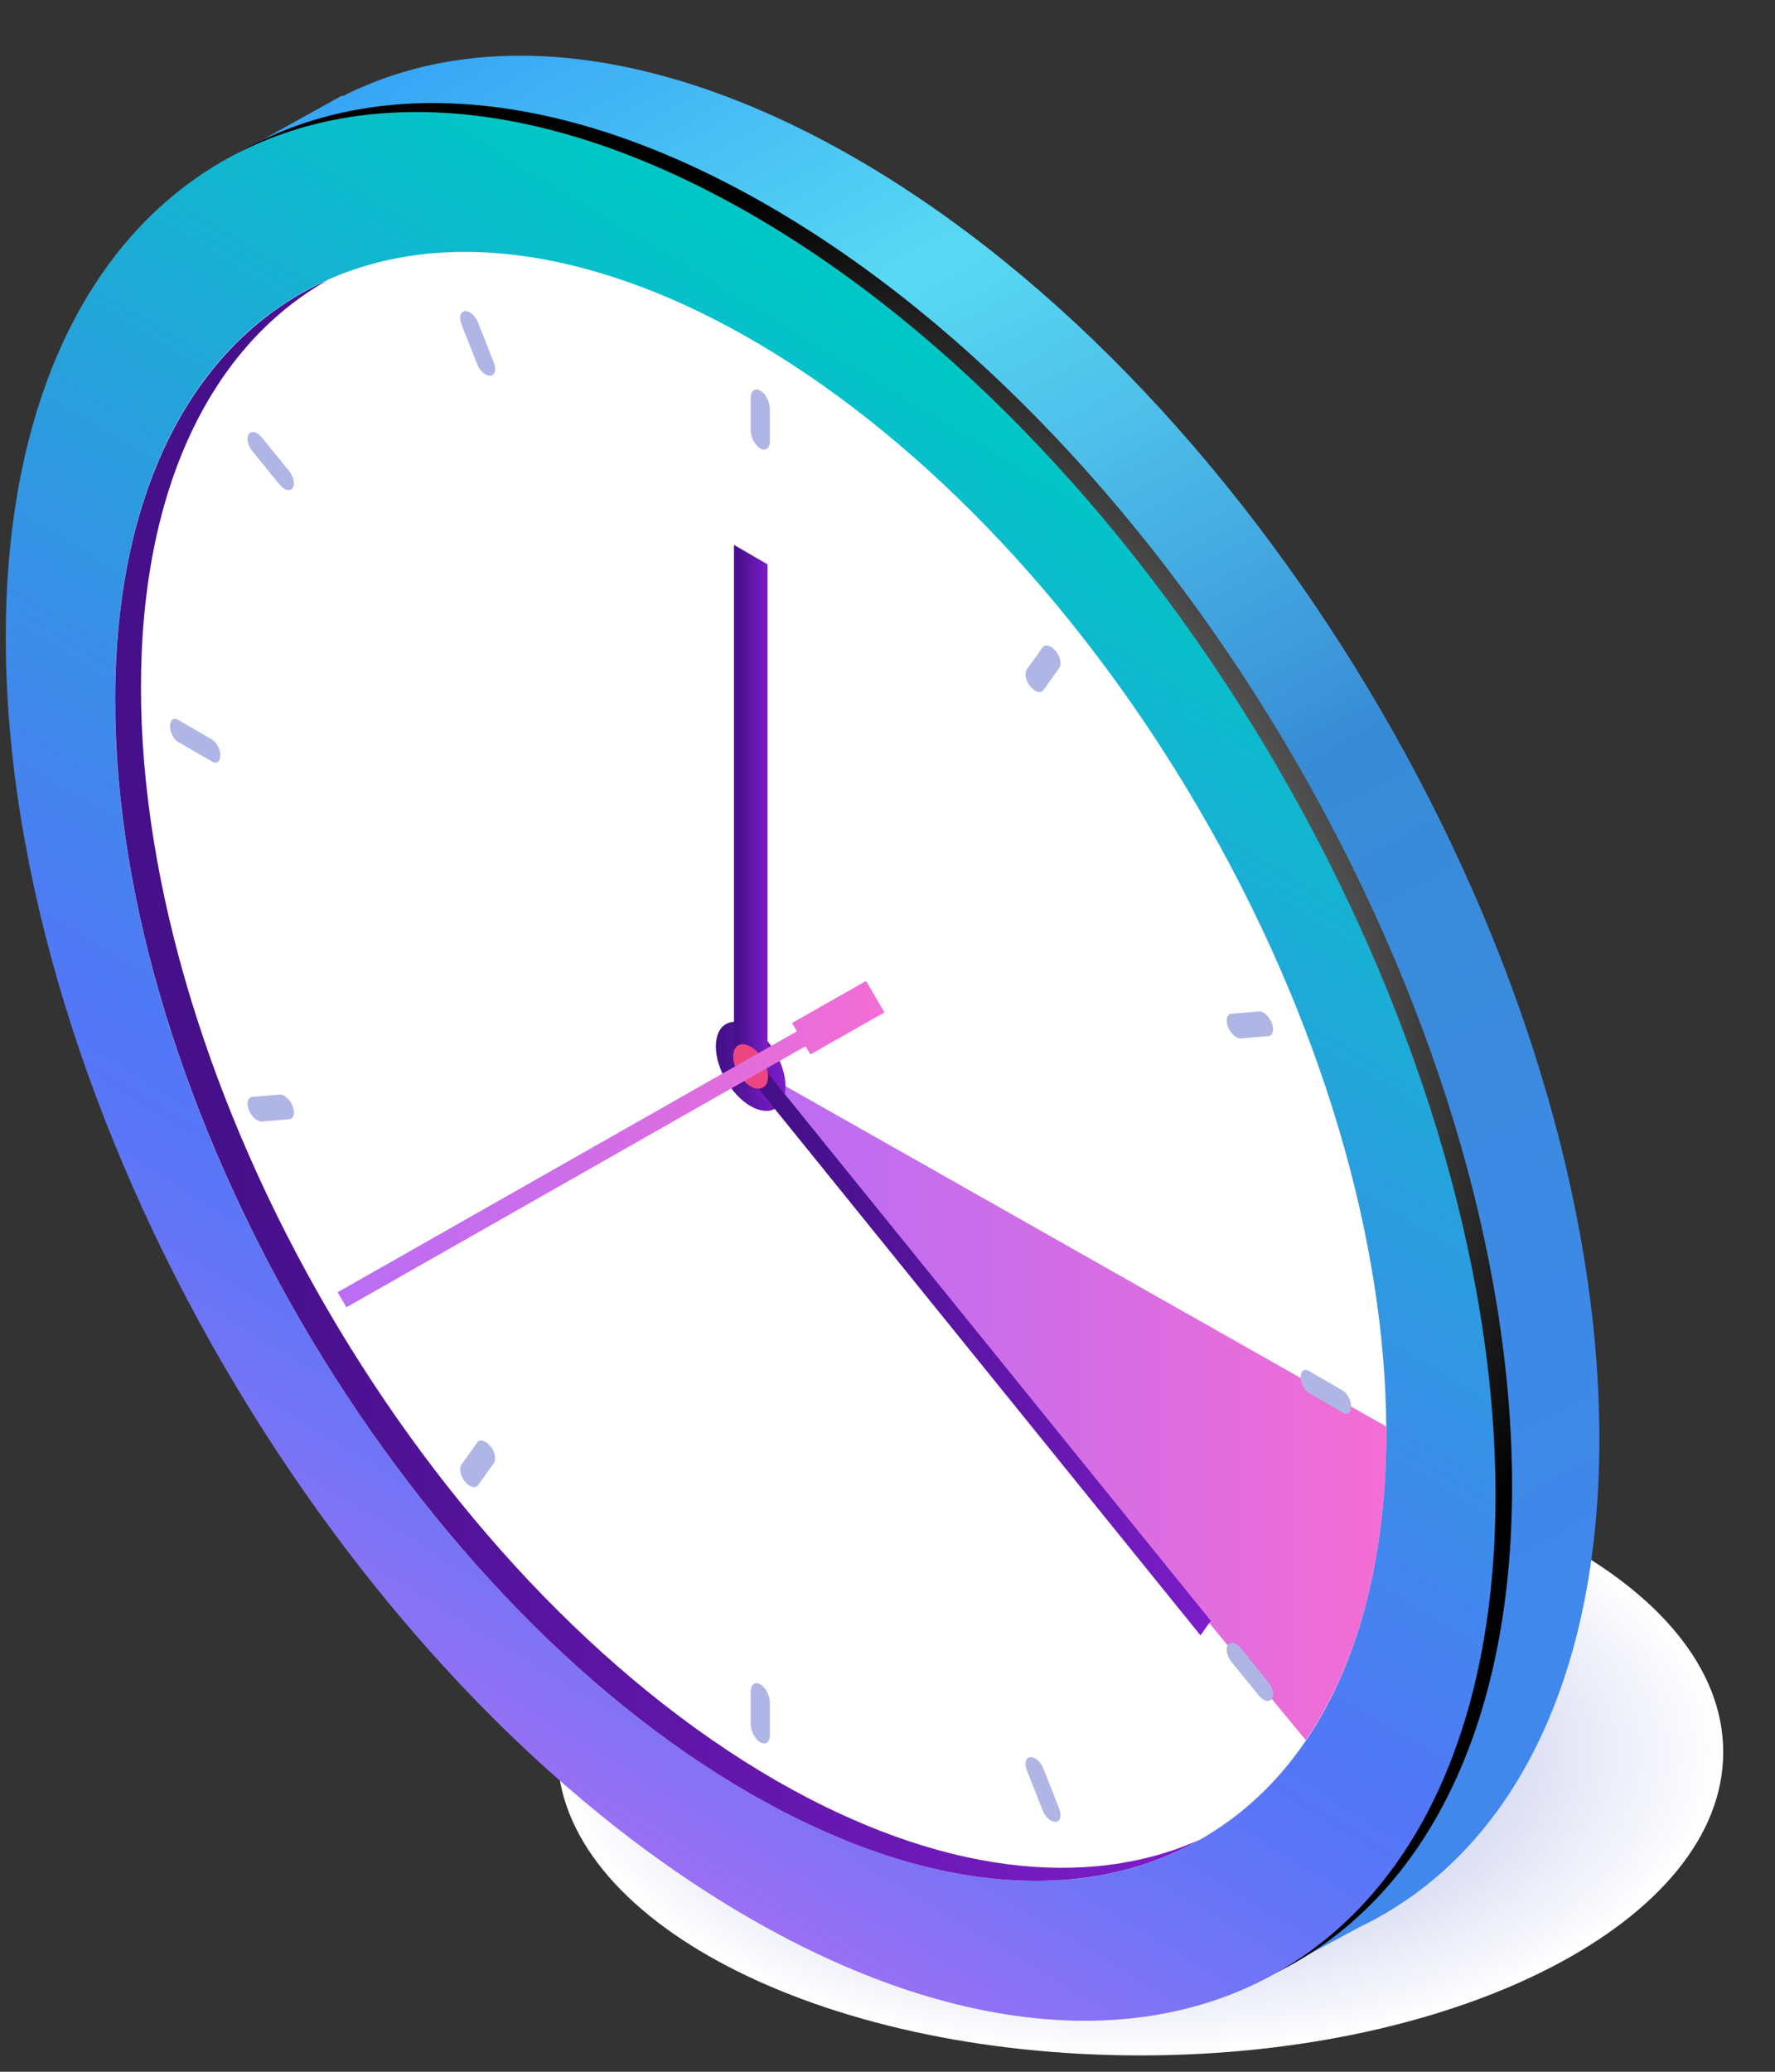 <svg width="24" height="28" viewBox="0 0 24 28" fill="none" xmlns="http://www.w3.org/2000/svg">
<rect x="0" y="0" width="24" height="28" fill="#333333" stroke="none"/>
<g clip-path="url(#clip0_903_18013)">
<path d="M15.419 27.779C19.771 27.779 23.3 25.944 23.3 23.68C23.3 21.417 19.771 19.582 15.419 19.582C11.066 19.582 7.537 21.417 7.537 23.68C7.537 25.944 11.066 27.779 15.419 27.779Z" fill="url(#paint0_radial_903_18013)"/>
<path d="M21.625 19.448C21.625 13.087 17.116 5.334 11.555 2.132C8.872 0.589 6.437 0.384 4.631 1.301L4.626 1.291L3.065 2.157L3.79 3.397C3.453 4.354 3.271 5.48 3.271 6.761C3.271 13.122 7.78 20.875 13.341 24.077C14.484 24.734 15.581 25.148 16.604 25.337L17.344 26.602L18.388 26.042C20.376 25.087 21.625 22.794 21.625 19.448Z" fill="url(#paint1_linear_903_18013)"/>
<path d="M20.445 20.087C20.445 26.448 15.936 29.011 10.375 25.812C4.811 22.61 0.302 14.857 0.302 8.495C0.302 2.134 4.811 -0.429 10.372 2.77C15.936 5.972 20.445 13.725 20.445 20.087Z" fill="url(#paint2_radial_903_18013)"/>
<path d="M20.221 20.208C20.221 26.569 15.712 29.133 10.151 25.933C4.588 22.731 0.078 14.978 0.078 8.617C0.078 2.255 4.588 -0.308 10.149 2.892C15.712 6.094 20.221 13.847 20.221 20.208Z" fill="url(#paint3_linear_903_18013)"/>
<path d="M16.265 24.84C19.6 22.897 19.566 16.653 16.188 10.894C12.81 5.135 7.369 2.042 4.034 3.985C0.699 5.929 0.733 12.173 4.111 17.932C7.488 23.691 12.93 26.784 16.265 24.84Z" fill="white"/>
<path d="M17.656 23.519C18.348 22.501 18.745 21.097 18.745 19.357C18.745 19.332 18.743 19.304 18.743 19.279L10.149 14.412L17.656 23.519Z" fill="url(#paint4_linear_903_18013)"/>
<path d="M10.502 24.069C5.755 21.337 1.906 14.72 1.906 9.291C1.906 6.574 2.871 4.667 4.43 3.786C2.669 4.571 1.557 6.551 1.557 9.468C1.557 14.897 5.405 21.514 10.15 24.244C12.519 25.607 14.665 25.746 16.22 24.865C14.703 25.542 12.699 25.332 10.502 24.069Z" fill="url(#paint5_linear_903_18013)"/>
<path d="M10.621 14.682C10.621 14.98 10.411 15.099 10.15 14.95C9.891 14.801 9.679 14.44 9.679 14.142C9.679 13.844 9.889 13.725 10.15 13.874C10.411 14.023 10.621 14.387 10.621 14.682Z" fill="url(#paint6_linear_903_18013)"/>
<path d="M10.28 6.061C10.209 6.02 10.15 5.909 10.15 5.813V5.377C10.15 5.281 10.209 5.238 10.28 5.278C10.351 5.318 10.409 5.43 10.409 5.526V5.962C10.412 6.056 10.353 6.101 10.28 6.061Z" fill="#AFB6E5"/>
<path d="M10.28 23.546C10.209 23.506 10.15 23.395 10.15 23.299V22.862C10.15 22.766 10.209 22.723 10.28 22.764C10.351 22.804 10.409 22.915 10.409 23.011V23.448C10.412 23.544 10.353 23.589 10.28 23.546Z" fill="#AFB6E5"/>
<path d="M2.979 10.21C2.979 10.293 2.928 10.331 2.868 10.293L2.409 10.028C2.349 9.993 2.298 9.897 2.298 9.814C2.298 9.73 2.349 9.692 2.409 9.73L2.868 9.995C2.928 10.031 2.979 10.127 2.979 10.21Z" fill="#AFB6E5"/>
<path d="M18.268 19.008C18.268 19.092 18.218 19.13 18.157 19.092L17.698 18.826C17.638 18.791 17.587 18.695 17.587 18.612C17.587 18.529 17.638 18.491 17.698 18.529L18.157 18.794C18.218 18.832 18.268 18.927 18.268 19.008Z" fill="#AFB6E5"/>
<path d="M6.63 5.078C6.566 5.083 6.488 5.013 6.452 4.922L6.239 4.382C6.204 4.291 6.224 4.21 6.287 4.205C6.351 4.2 6.429 4.27 6.465 4.361L6.678 4.902C6.713 4.993 6.693 5.071 6.63 5.078Z" fill="#AFB6E5"/>
<path d="M14.274 24.622C14.211 24.627 14.132 24.556 14.097 24.465L13.884 23.925C13.848 23.834 13.868 23.754 13.932 23.748C13.995 23.744 14.074 23.814 14.109 23.905L14.322 24.445C14.358 24.536 14.338 24.617 14.274 24.622Z" fill="#AFB6E5"/>
<path d="M3.957 14.95C3.992 15.041 3.972 15.122 3.909 15.127L3.541 15.157C3.478 15.162 3.399 15.092 3.364 15.001C3.329 14.91 3.349 14.829 3.412 14.824L3.779 14.794C3.84 14.786 3.921 14.857 3.957 14.95Z" fill="#AFB6E5"/>
<path d="M17.196 13.826C17.231 13.917 17.211 13.998 17.148 14.003L16.781 14.034C16.717 14.039 16.639 13.968 16.603 13.877C16.568 13.786 16.588 13.705 16.651 13.7L17.019 13.67C17.082 13.662 17.16 13.733 17.196 13.826Z" fill="#AFB6E5"/>
<path d="M3.957 6.596C3.921 6.647 3.84 6.626 3.779 6.548L3.412 6.096C3.349 6.021 3.329 5.917 3.364 5.867C3.399 5.816 3.481 5.836 3.541 5.914L3.909 6.366C3.972 6.442 3.992 6.546 3.957 6.596Z" fill="#AFB6E5"/>
<path d="M17.196 22.961C17.16 23.011 17.079 22.991 17.019 22.913L16.651 22.461C16.588 22.385 16.568 22.282 16.603 22.231C16.639 22.18 16.72 22.201 16.781 22.279L17.148 22.731C17.211 22.807 17.231 22.91 17.196 22.961Z" fill="#AFB6E5"/>
<path d="M6.63 19.544C6.693 19.619 6.713 19.723 6.678 19.773L6.465 20.071C6.429 20.122 6.348 20.102 6.287 20.023C6.224 19.948 6.204 19.844 6.239 19.794L6.452 19.496C6.488 19.445 6.566 19.468 6.63 19.544Z" fill="#AFB6E5"/>
<path d="M14.274 8.798C14.338 8.874 14.358 8.978 14.322 9.028L14.109 9.326C14.074 9.376 13.993 9.356 13.932 9.278C13.868 9.202 13.848 9.099 13.884 9.048L14.097 8.75C14.132 8.7 14.213 8.723 14.274 8.798Z" fill="#AFB6E5"/>
<path d="M10.378 14.884L9.924 14.622V7.364L10.378 7.627V14.884Z" fill="url(#paint7_linear_903_18013)"/>
<path d="M10.23 14.316L10.091 14.511L16.232 22.102L16.371 21.905L10.23 14.316Z" fill="url(#paint8_linear_903_18013)"/>
<path d="M10.385 14.549C10.385 14.697 10.278 14.755 10.149 14.682C10.02 14.607 9.913 14.427 9.913 14.278C9.913 14.13 10.02 14.071 10.149 14.145C10.281 14.218 10.385 14.4 10.385 14.549Z" fill="#EB4680"/>
<path d="M11.958 13.683L11.71 13.258L10.709 13.826L10.775 13.938L4.565 17.465L4.684 17.668L10.891 14.14L10.957 14.251L11.958 13.683Z" fill="url(#paint9_linear_903_18013)"/>
</g>
<defs>
<radialGradient id="paint0_radial_903_18013" cx="0" cy="0" r="1" gradientUnits="userSpaceOnUse" gradientTransform="translate(15.419 23.679) scale(7.88 4.1)">
<stop offset="0.192" stop-color="#AFB6E5"/>
<stop offset="1" stop-color="white"/>
</radialGradient>
<linearGradient id="paint1_linear_903_18013" x1="19.158" y1="25.49" x2="5.836" y2="0.754" gradientUnits="userSpaceOnUse">
<stop offset="0.091" stop-color="#4088EC"/>
<stop offset="0.5" stop-color="#388CD6"/>
<stop offset="0.691" stop-color="#4EC0EA"/>
<stop offset="0.798" stop-color="#58D9F3"/>
<stop offset="1" stop-color="#38A6F5"/>
</linearGradient>
<radialGradient id="paint2_radial_903_18013" cx="0" cy="0" r="1" gradientUnits="userSpaceOnUse" gradientTransform="translate(10.374 14.291) scale(11.595 11.558)">
<stop stop-color="white"/>
<stop offset="1"/>
</radialGradient>
<linearGradient id="paint3_linear_903_18013" x1="15.027" y1="6.408" x2="4.1" y2="24.453" gradientUnits="userSpaceOnUse">
<stop stop-color="#00C7C5"/>
<stop offset="0.33" stop-color="#2D9BE0"/>
<stop offset="0.631" stop-color="#5277F7"/>
<stop offset="0.691" stop-color="#5B76F7"/>
<stop offset="0.789" stop-color="#7374F6"/>
<stop offset="0.911" stop-color="#9A70F4"/>
<stop offset="1" stop-color="#BB6DF3"/>
</linearGradient>
<linearGradient id="paint4_linear_903_18013" x1="10.15" y1="18.966" x2="18.744" y2="18.966" gradientUnits="userSpaceOnUse">
<stop offset="0.035" stop-color="#BB6DF3"/>
<stop offset="0.362" stop-color="#CA6DEA"/>
<stop offset="0.994" stop-color="#F36DD4"/>
<stop offset="1" stop-color="#F36DD4"/>
</linearGradient>
<linearGradient id="paint5_linear_903_18013" x1="1.557" y1="14.603" x2="16.221" y2="14.603" gradientUnits="userSpaceOnUse">
<stop offset="0.096" stop-color="#45108A"/>
<stop offset="1" stop-color="#7C1DC9"/>
</linearGradient>
<linearGradient id="paint6_linear_903_18013" x1="9.681" y1="14.412" x2="10.62" y2="14.412" gradientUnits="userSpaceOnUse">
<stop offset="0.096" stop-color="#45108A"/>
<stop offset="1" stop-color="#7C1DC9"/>
</linearGradient>
<linearGradient id="paint7_linear_903_18013" x1="9.923" y1="11.124" x2="10.378" y2="11.124" gradientUnits="userSpaceOnUse">
<stop offset="0.096" stop-color="#45108A"/>
<stop offset="1" stop-color="#7C1DC9"/>
</linearGradient>
<linearGradient id="paint8_linear_903_18013" x1="10.092" y1="18.209" x2="16.372" y2="18.209" gradientUnits="userSpaceOnUse">
<stop offset="0.096" stop-color="#45108A"/>
<stop offset="1" stop-color="#7C1DC9"/>
</linearGradient>
<linearGradient id="paint9_linear_903_18013" x1="4.567" y1="15.463" x2="11.957" y2="15.463" gradientUnits="userSpaceOnUse">
<stop offset="0.035" stop-color="#BB6DF3"/>
<stop offset="0.362" stop-color="#CA6DEA"/>
<stop offset="0.994" stop-color="#F36DD4"/>
<stop offset="1" stop-color="#F36DD4"/>
</linearGradient>
<clipPath id="clip0_903_18013">
<rect width="23.221" height="27.026" fill="white" transform="translate(0.078 0.753)"/>
</clipPath>
</defs>
</svg>

